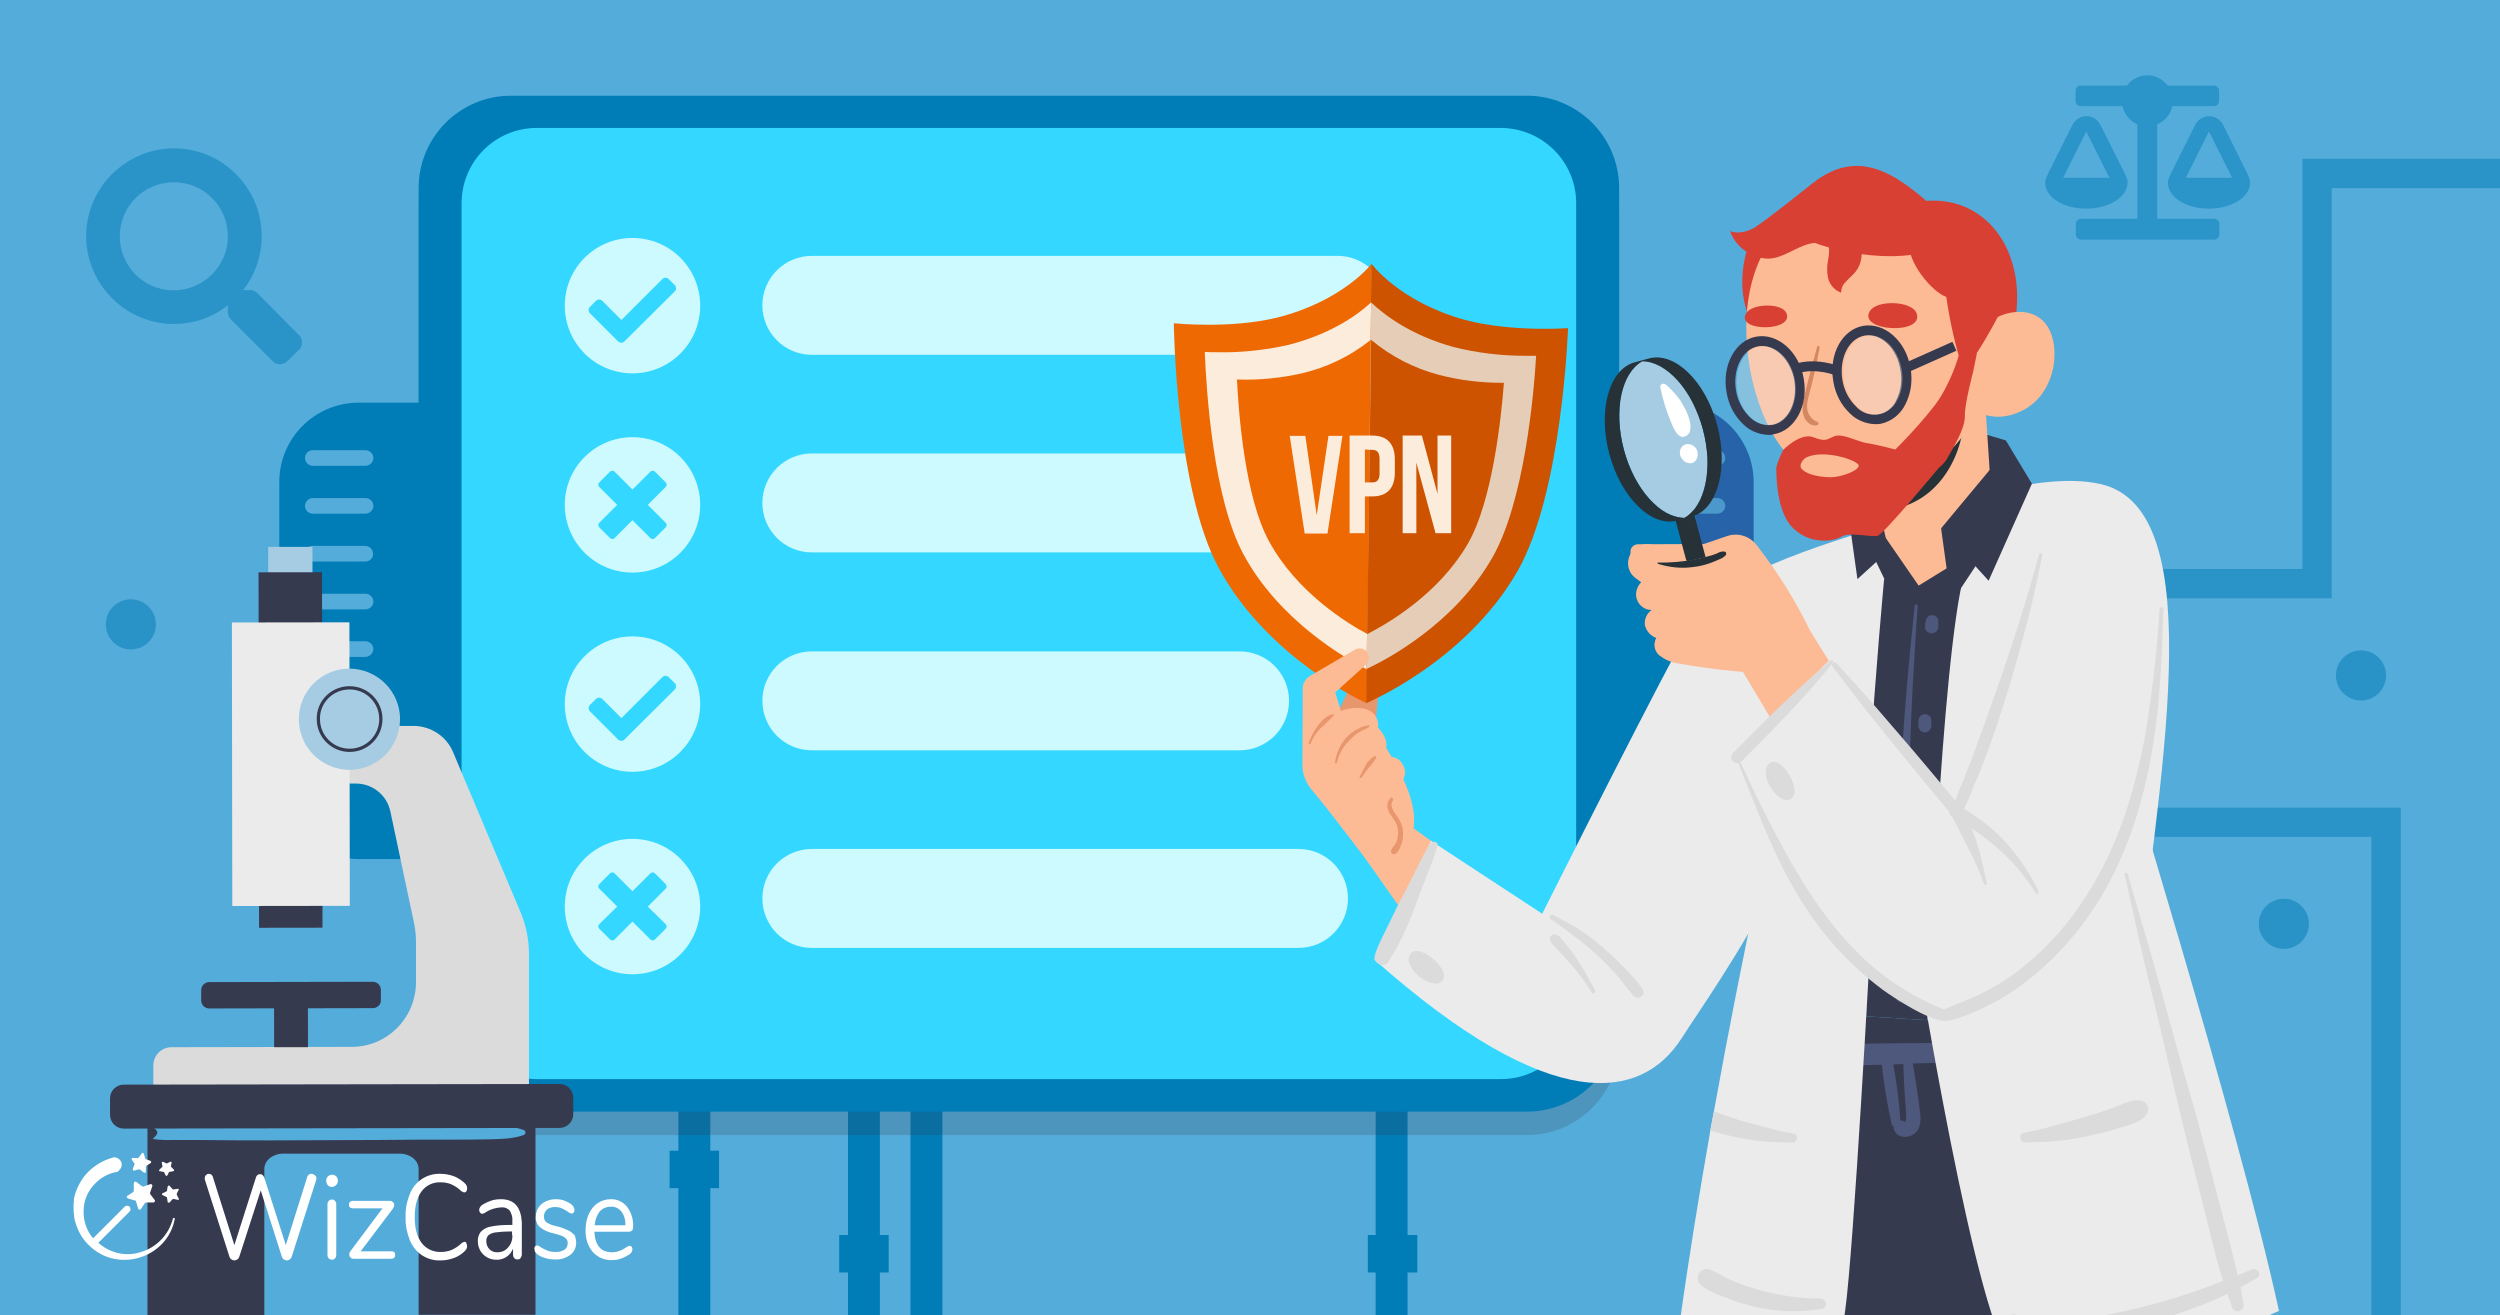 <?xml version="1.0" encoding="utf-8"?>
<!-- Generator: Adobe Illustrator 26.2.1, SVG Export Plug-In . SVG Version: 6.00 Build 0)  -->
<svg version="1.1" id="Capa_1" xmlns="http://www.w3.org/2000/svg" xmlns:xlink="http://www.w3.org/1999/xlink" x="0px" y="0px"
	 viewBox="0 0 768 404" style="enable-background:new 0 0 768 404;" xml:space="preserve">
<style type="text/css">
	.st0{fill:#54ACDA;}
	.st1{opacity:0.5;fill:none;stroke:#007CB7;stroke-width:9;stroke-miterlimit:10;enable-background:new    ;}
	.st2{fill:#007CB7;}
	.st3{opacity:0.2;fill:#323B4B;enable-background:new    ;}
	.st4{fill:#33D7FF;}
	.st5{fill:#3CD3F4;}
	.st6{fill:#D5EEFB;}
	.st7{opacity:0.4;fill:#624092;enable-background:new    ;}
	.st8{fill:#CCFAFF;}
	.st9{clip-path:url(#SVGID_00000107571378163336313870000014247284917617769647_);}
	.st10{fill:#EBEBEB;}
	.st11{fill:#FDBB95;}
	.st12{fill:#E8966D;}
	.st13{fill:#EF6902;}
	.st14{fill:#CE5300;}
	.st15{fill:#FCECDB;}
	.st16{fill:#E5CDB7;}
	.st17{fill:#DBDBDB;}
	.st18{fill:#363A4F;}
	.st19{fill:#38474F;}
	.st20{fill:#4E577C;}
	.st21{fill:#D84033;}
	.st22{fill:#263238;}
	.st23{fill:#D38862;}
	.st24{fill:#A6CCE4;}
	.st25{fill:#FFFFFF;}
	.st26{opacity:0.33;fill:#EBEBEB;enable-background:new    ;}
	.st27{fill:none;stroke:#363A4F;stroke-miterlimit:10;}
	.st28{opacity:0.5;}
	.st29{opacity:0.49;}
	.st30{opacity:0.51;fill:#007CB7;enable-background:new    ;}
</style>
<g>
	<g id="Capa_3">
		<rect class="st0" width="768" height="404"/>
		<polyline class="st1" points="634.4,252.6 733,252.6 733,404 		"/>
		<polyline class="st1" points="642.7,179.3 711.8,179.3 711.8,53.3 768,53.3 		"/>
		<rect x="208.4" y="330.4" class="st2" width="9.8" height="74.2"/>
		<rect x="422.6" y="330.4" class="st2" width="9.8" height="74.2"/>
		<rect x="260.5" y="330.4" class="st2" width="9.8" height="74.2"/>
		<rect x="279.7" y="330.4" class="st2" width="9.8" height="74.2"/>
		<rect x="257.8" y="379.4" class="st2" width="15.2" height="11.5"/>
		<rect x="420.2" y="379.4" class="st2" width="15.2" height="11.5"/>
		<rect x="205.7" y="353.5" class="st2" width="15.2" height="11.5"/>
		<path class="st3" d="M157,36.6h312c15.7,0,28.4,12.7,28.4,28.4v255.3c0,15.7-12.7,28.4-28.4,28.4H157c-15.7,0-28.4-12.7-28.4-28.4
			V65C128.6,49.3,141.3,36.6,157,36.6z"/>
		<path class="st2" d="M157,29.4h312c15.7,0,28.4,12.7,28.4,28.4v255.3c0,15.7-12.7,28.4-28.4,28.4H157c-15.7,0-28.4-12.7-28.4-28.4
			V57.8C128.6,42.1,141.3,29.4,157,29.4z"/>
		<path class="st2" d="M168.1,148.1v91.4c0,13.5-10.9,24.4-24.4,24.4h0h-33.5c-13.5,0-24.4-10.9-24.4-24.3c0,0,0,0,0-0.1v-91.4
			c0-13.5,10.9-24.4,24.4-24.4h33.5C157.2,123.7,168.1,134.6,168.1,148.1z"/>
		<path class="st2" d="M538.7,148.1v91.4c0,10.9-7.2,20.5-17.7,23.5c-2.2,0.6-4.4,0.9-6.7,0.9h-33.5c-13.5,0-24.4-10.9-24.4-24.4
			c0,0,0,0,0,0v-91.3c0-13.5,10.9-24.4,24.4-24.4h33.5C527.7,123.7,538.7,134.6,538.7,148.1L538.7,148.1z"/>
		<path class="st4" d="M484.2,62.4v246c0,12.7-10.3,23.1-23.1,23.1H164.9c-12.7,0-23.1-10.3-23.1-23.1v-246
			c0-12.7,10.3-23.1,23.1-23.1h296.2C473.9,39.4,484.2,49.7,484.2,62.4z"/>
		<path class="st0" d="M112.2,143.1H96.1c-1.3,0-2.4-1.1-2.4-2.4l0,0c0-1.4,1.1-2.4,2.4-2.4h16.2c1.3,0,2.4,1.1,2.4,2.4l0,0
			C114.7,142,113.6,143.1,112.2,143.1C112.2,143.1,112.2,143.1,112.2,143.1z"/>
		<path class="st0" d="M112.2,157.8H96.1c-1.4,0-2.4-1.1-2.4-2.4l0,0c0-1.3,1.1-2.4,2.4-2.4h16.2c1.3,0,2.4,1.1,2.4,2.4l0,0l0,0
			C114.7,156.7,113.6,157.8,112.2,157.8z"/>
		<path class="st0" d="M112.2,172.5H96.1c-1.4,0-2.5-1.1-2.5-2.4c0,0,0,0,0,0l0,0c0-1.4,1.1-2.4,2.4-2.4h16.2c1.3,0,2.4,1.1,2.4,2.4
			l0,0C114.7,171.4,113.6,172.5,112.2,172.5C112.2,172.5,112.2,172.5,112.2,172.5z"/>
		<path class="st0" d="M112.2,187.2H96.1c-1.3,0-2.4-1.1-2.4-2.4l0,0c0-1.4,1.1-2.4,2.4-2.4h16.2c1.3,0,2.4,1.1,2.4,2.4l0,0
			C114.7,186.1,113.6,187.2,112.2,187.2C112.2,187.2,112.2,187.2,112.2,187.2z"/>
		<path class="st0" d="M112.2,201.8H96.1c-1.3,0-2.4-1.1-2.4-2.4l0,0c0-1.3,1.1-2.4,2.4-2.4h16.2c1.3,0,2.4,1.1,2.4,2.4c0,0,0,0,0,0
			l0,0C114.6,200.8,113.5,201.8,112.2,201.8z"/>
		<path class="st5" d="M527.6,143.1h-16.2c-1.3,0-2.4-1.1-2.4-2.4l0,0l0,0c0-1.3,1.1-2.4,2.4-2.4h16.2c1.3,0,2.4,1.1,2.4,2.4l0,0
			C530,142,528.9,143.1,527.6,143.1L527.6,143.1z"/>
		<path class="st5" d="M527.6,157.8h-16.2c-1.3,0-2.4-1.1-2.4-2.4l0,0c0-1.3,1.1-2.4,2.4-2.4l0,0h16.2c1.3,0,2.4,1.1,2.4,2.4l0,0
			l0,0C530,156.7,528.9,157.8,527.6,157.8z"/>
		<path class="st5" d="M527.6,172.5h-16.2c-1.4,0-2.4-1.1-2.4-2.5c0,0,0,0,0,0l0,0c0-1.3,1.1-2.4,2.4-2.4h16.2
			c1.3,0,2.4,1.1,2.4,2.4l0,0C530,171.4,528.9,172.5,527.6,172.5C527.6,172.5,527.6,172.5,527.6,172.5z"/>
		<path class="st5" d="M527.6,187.2h-16.2c-1.3,0-2.4-1.1-2.4-2.4l0,0l0,0c0-1.3,1.1-2.4,2.4-2.4h16.2c1.3,0,2.4,1.1,2.4,2.4l0,0
			C530,186.1,528.9,187.2,527.6,187.2L527.6,187.2z"/>
		<path class="st5" d="M527.6,201.8h-16.2c-1.3,0-2.4-1.1-2.4-2.4l0,0c0-1.3,1.1-2.4,2.4-2.4c0,0,0,0,0,0h16.2
			c1.3,0,2.4,1.1,2.4,2.4l0,0C530,200.7,528.9,201.8,527.6,201.8z"/>
		<path class="st6" d="M516.8,215.9c0,2.2-1.8,3.9-3.9,3.9s-3.9-1.8-3.9-3.9c0-2.2,1.8-3.9,3.9-3.9
			C515.1,212,516.8,213.8,516.8,215.9C516.8,215.9,516.8,215.9,516.8,215.9z"/>
		<path class="st6" d="M516.8,230.7c0,2.2-1.8,3.9-3.9,3.9s-3.9-1.8-3.9-3.9c0-2.2,1.8-3.9,3.9-3.9
			C515.1,226.8,516.8,228.5,516.8,230.7C516.8,230.7,516.8,230.7,516.8,230.7z"/>
		<path class="st6" d="M516.8,245.5c0,2.2-1.8,3.9-3.9,3.9c-2.2,0-3.9-1.8-3.9-3.9c0-2.2,1.8-3.9,3.9-3.9l0,0
			C515.1,241.6,516.8,243.3,516.8,245.5z"/>
		<path class="st7" d="M538.7,148.1v91.4c0,10.9-7.2,20.5-17.7,23.5V124.6C531.4,127.6,538.6,137.2,538.7,148.1z"/>
		<path class="st8" d="M249.4,78.6h161.5c8.4,0,15.2,6.8,15.2,15.2v0c0,8.4-6.8,15.2-15.2,15.2H249.4c-8.4,0-15.2-6.8-15.2-15.2v0
			C234.2,85.4,241,78.6,249.4,78.6z"/>
		<path class="st8" d="M249.4,139.3h185.8c8.4,0,15.2,6.8,15.2,15.2l0,0c0,8.4-6.8,15.2-15.2,15.2H249.4c-8.4,0-15.2-6.8-15.2-15.2
			l0,0C234.2,146.1,241,139.3,249.4,139.3z"/>
		<path class="st8" d="M249.4,200.1h131.4c8.4,0,15.2,6.8,15.2,15.2l0,0c0,8.4-6.8,15.2-15.2,15.2H249.4c-8.4,0-15.2-6.8-15.2-15.2
			l0,0C234.2,206.9,241,200.1,249.4,200.1z"/>
		<path class="st8" d="M249.4,260.8h149.5c8.4,0,15.2,6.8,15.2,15.2l0,0c0,8.4-6.8,15.2-15.2,15.2H249.4c-8.4,0-15.2-6.8-15.2-15.2
			l0,0C234.2,267.6,241,260.8,249.4,260.8z"/>
		<g>
			<defs>
				<rect id="SVGID_1_" x="317.1" width="404" height="404"/>
			</defs>
			<clipPath id="SVGID_00000146490012840861252670000004927111215264259241_">
				<use xlink:href="#SVGID_1_"  style="overflow:visible;"/>
			</clipPath>
			<g style="clip-path:url(#SVGID_00000146490012840861252670000004927111215264259241_);">
				<path class="st10" d="M516.5,319.1c9.8-15.5,52.2-72.9,45-114.5c-5.3-30.7-30.7-33.8-45.3-6.7s-47.9,93.7-47.9,93.7L516.5,319.1
					z"/>
				<path class="st11" d="M412.6,254l35.4,50.4c11.2,15.9,33.1,19.7,49,8.5c1.8-1.3,3.5-2.7,5.1-4.3l3.1-3.2l-78.7-56.5L412.6,254z"
					/>
				<path class="st12" d="M422.1,226.4l2-19.5c0.2-1.9-1.1-3.6-3-3.8l0,0c-1.5-0.2-3,0.6-3.7,2l-7.6,16.5L422.1,226.4z"/>
				<path class="st13" d="M360.6,99.3c0,0,0.5,50.7,13.8,75.2c15.3,28.2,45.4,41.5,45.4,41.5l1.6-135c0,0-8.8,11.5-29.2,16.6
					C377.7,101.1,360.6,99.3,360.6,99.3z"/>
				<path class="st14" d="M481.7,100.8c0,0-1.7,50.6-15.6,74.8c-16,27.8-46.4,40.4-46.4,40.4l1.6-135c0,0,8.5,11.7,28.8,17.3
					C464.6,102.1,481.7,100.8,481.7,100.8z"/>
				<path class="st15" d="M421.2,92.9c-4.2,3.9-12.5,9.8-25.6,13.1c-7.2,1.6-14.7,2.4-22.1,2.2c-1.3,0-2.4,0-3.4-0.1
					c0.5,12.1,2.6,45,11.9,62.2c11.1,20.6,31.8,32.2,37.8,35.3C419.9,205.5,421.2,92.9,421.2,92.9z"/>
				<path class="st16" d="M458.5,171.2c9.7-17,12.7-49.8,13.4-61.9c-1,0-2.2,0-3.4,0c-7.4,0-14.8-0.9-22-2.7
					c-13-3.6-21.1-9.7-25.3-13.7l-1.4,112.6l0,0C425.9,202.7,446.9,191.6,458.5,171.2z"/>
				<path class="st13" d="M421.1,104.4c-6.2,5-13.5,8.5-21.2,10.3c-6.3,1.4-12.8,2.1-19.3,1.9H380c0.5,10.6,2.5,36.2,9.8,49.6
					c8.6,15.9,24.3,25.4,30.3,28.6L421.1,104.4L421.1,104.4z"/>
				<path class="st14" d="M451,166.9c7.5-13.1,10.2-38.7,11-49.3h-0.6c-6.5,0-13-0.8-19.2-2.4c-7.7-2-14.9-5.7-21-10.8l-1.2,90.4
					l0,0C426,191.7,441.9,182.7,451,166.9z"/>
				<path class="st11" d="M423.4,226c13.2,19.6,16.5,34-1,41.5l-18.2-23.6L423.4,226z"/>
				<path class="st11" d="M416.2,199.6l-13.7,8c-1.2,0.7-2.1,2-2.3,3.4l-0.1,23.9c0,2.7,0.9,5.3,2.6,7.4l20.4,24.7
					c-0.6-4,7.4-8.2,6.2-18.7c-0.3-11.3-16.6-27.2-16.6-27.2l-2.5-8.4l9.4-8.5c1.1-1,1.2-2.5,0.5-3.7
					C419.3,199.2,417.6,198.8,416.2,199.6z"/>
				<path class="st11" d="M411.3,218.6c7.7-2.9,12.6,0.1,12,4.9c3.3,3.5,3.3,6.5,1,9.9c4.9-2.8,7.7,1.8,7.3,4.5s-7.1,10.6-7.1,10.6
					l-19.6-16.2L411.3,218.6z"/>
				<path class="st12" d="M409.5,219.4c-1,0.2-1.9,0.7-2.6,1.3c-0.8,0.7-1.5,1.4-2.1,2.3c-1.2,1.6-2.1,3.4-2.8,5.3
					c-0.1,0.3,0.5,0.5,0.6,0.2c0.7-1.8,1.7-3.4,3.1-4.8c0.7-0.6,1.4-1.2,2-1.9c0.7-0.6,1.4-1.3,2-2c0.1-0.1,0.1-0.2,0-0.3
					C409.6,219.4,409.6,219.4,409.5,219.4z"/>
				<path class="st12" d="M420.4,222.8c-0.4,0.1-0.7,0.1-1.1,0.2c-0.3,0.1-0.6,0.2-0.9,0.3c-0.6,0.3-1.2,0.6-1.8,0.9
					c-1.2,0.7-2.3,1.6-3.2,2.6c-1.8,2.1-2.9,4.7-3.3,7.4c0,0.2,0.1,0.3,0.3,0.3c0.1,0,0.3-0.1,0.3-0.2c0.6-2.5,1.8-4.8,3.6-6.6
					c0.8-0.9,1.8-1.8,2.8-2.5c0.5-0.3,1-0.6,1.6-0.9l0.9-0.4c0.3-0.2,0.6-0.3,0.9-0.5C420.9,223.2,420.7,222.6,420.4,222.8z"/>
				<path class="st12" d="M422.5,232.2c-0.3,0.1-0.6,0.3-0.9,0.5c-0.3,0.2-0.6,0.4-0.8,0.7c-0.5,0.5-0.9,1-1.2,1.6
					c-0.7,1.2-1.3,2.4-1.9,3.6c-0.1,0.2,0,0.4,0.2,0.4c0.2,0.1,0.3,0,0.4-0.1c0.7-1.1,1.5-2.2,2.3-3.2c0.5-0.5,0.9-1,1.3-1.6
					c0.4-0.5,0.7-1,0.9-1.6c0-0.1-0.1-0.3-0.2-0.3C422.6,232.2,422.5,232.2,422.5,232.2z"/>
				<path class="st12" d="M427.2,245.1c-1,1-1.3,2.5-0.7,3.9c0.6,1.6,2,2.8,2.6,4.4c0.5,1.3,0.5,2.8,0.2,4.2
					c-0.2,0.7-0.4,1.3-0.8,1.9c-0.4,0.6-1.1,1.2-1.2,2c0,0.5,0.3,0.8,0.8,0.9c0.1,0,0.1,0,0.2,0c0.8-0.1,1.2-1,1.6-1.6
					c0.3-0.6,0.6-1.3,0.8-2c0.4-1.4,0.4-2.9,0.2-4.3c-0.3-1.5-1-2.8-1.9-4c-0.8-1.1-2.3-3.1-1.1-4.5
					C428.1,245.3,427.6,244.7,427.2,245.1z"/>
				<path class="st10" d="M516.5,319.1c-12.1,18.7-39.4,24.4-94.3-24.3l17.4-36.5l70,45.9L516.5,319.1z"/>
				<path class="st17" d="M504.6,303.8c-1.8-2.4-3.7-4.7-5.9-6.8c-2.1-2.2-4.3-4.2-6.6-6.2c-2.2-1.9-4.6-3.7-7-5.3
					c-2.6-1.7-5.3-3-8-4.4c-0.9-0.5-1.5,0.9-0.6,1.4c2.5,1.6,4.8,3.3,7.1,5.1c2.3,1.7,4.5,3.5,6.6,5.4c2.1,1.9,4,3.9,5.9,5.9
					c2,2.2,3.6,4.6,5.5,6.8C503.1,307.6,505.9,305.7,504.6,303.8z"/>
				<path class="st17" d="M484.7,295c-1-1.4-2-2.9-3.1-4.2c-0.5-0.7-1-1.3-1.6-2c-0.5-0.9-1.3-1.5-2.3-1.8c-0.7-0.1-1.4,0.4-1.6,1.1
					c0,0.1,0,0.2,0,0.3c0.2,0.9,0.7,1.7,1.4,2.3c0.6,0.6,1.2,1.3,1.9,2c1.1,1.2,2.3,2.5,3.4,3.8c2.3,2.7,4.4,5.5,6.2,8.4
					c0.4,0.7,1.4,0,1-0.7C488.4,301.1,486.6,298,484.7,295z"/>
				<path class="st17" d="M439.3,259.2c-3.1,5.1-5.4,10.5-8.2,15.7c-1.4,2.6-2.7,5.2-3.9,7.8s-4.2,8-4.9,11
					c-0.5,2.2,2.8,3.8,4.1,1.9c2.2-3.4,4.1-6.9,5.7-10.6c1.2-2.8,2.3-5.6,3.3-8.4c2-5.6,4.5-11,6.2-16.8
					C442,258.5,439.9,258.2,439.3,259.2z"/>
				<path class="st17" d="M432.8,294.2c-0.8,4,7,9.6,9.8,7.5C447.2,298.3,434,287.7,432.8,294.2z"/>
				<path class="st18" d="M549.1,310.7c-4.9,22.6-8.8,34.6-14.7,74.8l123.6-0.2c-0.3-41.8-6-68.1-6-68.1L549.1,310.7z"/>
				<path class="st18" d="M584.8,359c4.4,37.4,78.8,234.4,99.1,307c21.7,4.3,58.2-8.1,58.2-8.1c-9.2-129.6-39.5-151.9-42.2-166.4
					s-23.5-121.3-47.7-176.1L584.8,359z"/>
				<path class="st18" d="M549.1,310.7c-22.9,43.9-19.1,159.2-17.2,217.9s10.3,138.8,10.3,138.8s27.8,9.9,52.6,1.8
					c3-129.2,7.7-291.6,7.7-291.6L549.1,310.7z"/>
				<path class="st19" d="M590.1,354.3L590.1,354.3z"/>
				<path class="st20" d="M537.5,351.4c4.8-3,8.8-7,11.7-11.8c2.3-3.6,3.8-7.6,4.7-11.8c2.3-0.1,4.5-0.2,6.7-0.3
					c4.2-0.1,8.4-0.2,12.5-0.3l5-0.1c0.6,6.1,1.7,12.2,3,18.2c0.1,0.3,0.3,0.6,0.6,0.8c0,1.2,0.7,2.3,1.8,2.8
					c1.2,0.5,2.7,0.5,3.9-0.2c2.4-1.2,2.8-4,2.5-6.4c-0.6-5.2-1.4-10.4-2.3-15.6c3.6-0.1,7.2-0.2,10.7-0.3l7.8-0.2
					c-0.3,0.4-0.4,0.9-0.4,1.5c0.3,4,1.9,8.2,2.9,12.1s2,7.6,3,11.3c2.1,7.7,4.3,15.3,6.8,22.9c4.9,15.3,9.1,30.8,13.5,46.2
					c0.2,0.4,0.6,0.7,1.1,0.5c0.4-0.1,0.6-0.5,0.5-0.9c-3.8-15.6-7.8-31.2-11-46.9c-1.6-7.8-3.4-15.6-5.4-23.3c-1-3.8-2-7.6-3-11.4
					c-1-3.9-1.6-8.3-3.4-12c0-0.1-0.1-0.2-0.2-0.2c7-0.2,13.9-0.5,20.9-0.7c-0.1,0.8,0,1.5,0.3,2.2c5.1,11.1,14.8,19.4,26.4,23
					c1.1,0.3,2.3-0.4,2.6-1.5c0.3-1.1-0.4-2.2-1.5-2.6c-9.8-3.7-17.8-12-22.1-21.4c3.9-0.2,7.8-0.3,11.8-0.5c2.6-0.1,2.6-4,0-4
					c-17-0.3-34-0.2-51-0.1c-8.4,0-16.7,0.1-25.1,0.2l-12.5,0.2c-4.4,0.1-9-0.2-13.3,0.4c-1.6,0.4-2.6,1.9-2.3,3.5
					c0.2,1.6,1.6,2.7,3.1,2.8c0.7,0.1,1.4,0.1,2.1,0.1c-1.1,3.3-2.7,6.4-4.7,9.2c-2.8,3.7-6.4,6.8-10.5,9.1
					C531.1,348.1,534.1,353.4,537.5,351.4z M581.6,327l3.1-0.1c0.1,3.9,0.3,7.7,0.6,11.6c0.1,1.1,0.2,2.1,0.2,3.2
					c0.1,0.8,0.1,1.6,0,2.4c0,0-0.1,0.4-0.2,0.5h-0.1l-0.5-0.2c-0.3-0.1-0.6-0.2-0.9-0.2C583.4,338.4,582.7,332.7,581.6,327z"/>
				<path class="st19" d="M561.3,373.8c0.2-6.6,0.6-13.2,1-19.8l0.7-10c0.2-3.3,0.2-7,1.6-10c0.6-1.1,1.9-1.5,3-1
					c0.5,0.3,0.9,0.7,1.1,1.2c0.9,3.2,0.4,6.7,0.1,10s-0.6,6.6-0.9,10c-0.6,6.7-1.1,13.6-2,20.3s-1.9,13.1-2.7,19.7
					c-0.8,6.9-1.9,13.7-2.5,20.6c0,0.3-0.5,0.2-0.4-0.1C561.2,401.1,561,387.4,561.3,373.8z"/>
				<path class="st10" d="M645.3,148.7c-20.5-4.7-54.7,9.4-54.7,9.4s-42.2,11.2-56.1,20.4s5.6,97.3,5.7,128.7l114.9,3.4
					C663.2,240,680,156.6,645.3,148.7z"/>
				<path class="st18" d="M573.3,312.2c0,0-0.1-58.5,1.2-78.9c1.6-26.4,4.3-55.4,4.3-55.4l24.7-1.9c-7.1,25.2-11.4,137.4-11.4,137.4
					L573.3,312.2z"/>
				<path class="st10" d="M574.6,289.3c0,0-5.1,94.5-7.8,113.6s-11.2,21.7-50.7,2.9c2.7-19.5,6-39.5,9.3-58.4c0.4-2,0.7-3.9,1.1-5.9
					c9.2-51.1,18.7-92.8,18.7-92.8L574.6,289.3z"/>
				<path class="st10" d="M586.2,277.1c0,0,18.2,117.1,30.2,137.9s83.7-12.3,83.7-12.3c-12.5-57.5-51.5-183.3-51.5-183.3
					L586.2,277.1z"/>
				<path class="st17" d="M691.7,390c-1.4,0.6-2.9,1.2-4.3,1.8c-1.8-8.2-4.1-16.3-6.2-24.4c-2.8-11-5.7-22.1-8.9-33.1
					s-6.2-22-9.2-33s-6.4-21.9-9.5-32.9c-0.1-0.2-0.3-0.4-0.6-0.3c-0.2,0.1-0.4,0.3-0.3,0.6l0,0c2.6,11.1,4.8,22.3,7.6,33.4
					s5.3,22.2,7.9,33.3s5.3,22.2,8.2,33.2c2.1,8.3,4,16.7,6.5,24.9c-9.3,3.7-18.8,6.7-28.5,8.9c-11.5,2.5-24,5.4-35.4,1.4
					c-0.8-0.2-1.6,0.3-1.8,1c-0.1,0.4,0,0.8,0.2,1.1c3.3,5.2,9.7,5.7,15.4,5.4c6.9-0.5,13.8-1.7,20.6-3.3c10.6-2.4,21-5.9,30.9-10.5
					c0.5,1.4,0.9,2.8,1.4,4.1c0.3,1,1.4,1.5,2.3,1.1c0.9-0.3,1.4-1.2,1.2-2.1c-0.3-1.7-0.6-3.5-0.9-5.2c1.7-0.9,3.4-1.8,5.1-2.8
					C695,391.6,693.5,389.3,691.7,390z"/>
				<path class="st17" d="M559.3,398.9c-8.9,0-17.7-1.7-26-5c-1.3-0.5-2.6-1.1-3.9-1.8c-1.4-0.9-2.9-1.6-4.5-2.2
					c-1.5-0.3-3,0.6-3.3,2.1c-0.2,0.9,0.1,1.8,0.7,2.5c2.2,2.2,6,3.4,8.9,4.5c3,1.2,6.1,2.1,9.3,2.8c6.3,1.2,12.9,1.3,19.2,0.3
					C561.6,401.8,561.1,398.9,559.3,398.9z"/>
				<path class="st17" d="M658.7,338.5c-2.9-1.5-6.7,0.8-9.5,1.8s-5.9,2-8.9,2.9s-6,1.7-9,2.5c-3.2,1-6.4,1.7-9.6,2.3
					c-1.7,0.2-1.3,3.1,0.4,3c3.3-0.2,6.6-0.2,9.9-0.5s6.6-0.9,9.8-1.6c3.3-0.7,6.5-1.5,9.6-2.5c3-1,7.2-1.8,8.5-5
					C660.1,340.3,659.6,339.1,658.7,338.5z"/>
				<polygon class="st18" points="592,128.1 616.2,135.3 624.2,148.6 576,162.3 570.8,146.4 				"/>
				<polygon class="st18" points="570.6,146.4 567.2,153.6 570.6,177.9 589.3,160.9 				"/>
				<path class="st21" d="M595,64.6c-12.3-11.2-24-19.6-38.3-8.2s-17.2,13.2-17.2,13.2s-10.6,18.5,1.6,34.5L595,64.6z"/>
				<path class="st21" d="M580.1,64.8c32-14.2,52.9,22,29.7,55.6L580.1,64.8z"/>
				<path class="st11" d="M612.2,160.5c0,8.4-22.8,23.1-22.8,23.1s-8.9-11.4-10.5-20.1l-7.1-36l37.3-15.4l3.1,47.4
					C612.2,159.7,612.2,160.1,612.2,160.5z"/>
				<path class="st22" d="M603.5,126c0,15.7-9.9,30.6-26,30.7l-4.8-23.4l-0.3-2.9L603.5,126z"/>
				<path class="st11" d="M544,132.3c4.7,8.8,12.8,16.1,22.6,18.1c13.5,2.8,27.3-5,35.9-15.8c4.9-6.2,8.3-13.5,9.9-21.2
					c3.6-16.7-1-34.7-16.7-44.3c-10.8-6.6-29.7-7.7-42.7-1.4c-5.1,2.5-9.3,6.1-11.8,10.9C533.3,94.1,536,117.5,544,132.3z"/>
				<path class="st11" d="M613.3,97.6c4.1-2.2,9.6-2.6,13.3,0.1c3.1,2.3,4.3,6.2,4.5,9.8c0.3,4.8-1,9.6-3.8,13.5
					c-3,4.1-7.6,6.6-12.6,7c-5.1,0.3-10.3-2.2-12.7-6.4C597.4,113.7,606,101.7,613.3,97.6z"/>
				<path class="st21" d="M548.2,69.5c8.4,7.2,27.8,10.4,38.8,8.8c1.7,5.5,7.5,11.8,10.9,12.9c1.1,7.7,2.8,15.2,5.2,22.6
					c4.1-3.8,10.7-16.6,10.7-16.6C611.2,66.7,571.6,51.6,548.2,69.5z"/>
				<path class="st23" d="M554.2,122.1c1.2-5.2,2.6-10.3,4-15.5c0.1-0.5,0.9-0.4,0.8,0.2c-0.8,4.3-1.7,8.5-2.8,12.7
					c-0.5,2-1.3,4.3-1,6.4c0.4,1.7,1.5,3.1,3.1,3.7c0.3,0.1,0.4,0.4,0.3,0.7c-0.1,0.2-0.2,0.3-0.3,0.3c-1.6,0.5-3.2-0.7-3.9-2.1
					C553.4,126.5,553.7,124.1,554.2,122.1z"/>
				<path class="st21" d="M588.8,96.3c-1.3-3.9-12.3-4.3-14.4-0.7C570.7,101.8,591.1,103,588.8,96.3z"/>
				<path class="st21" d="M548.8,96.2c-1.4-3.3-10.9-3-12.5,0.2C533.5,102,551.2,101.9,548.8,96.2z"/>
				<path class="st21" d="M561.6,74.1c0.4,1.9,0.4,3.8,0,5.7c-0.4,1.9-0.4,3.8,0,5.7c0.5,2,2,3.7,4,4.4c0-1.2,0.4-2.3,1.2-3.1
					c0.7-0.8,1.6-1.6,2.4-2.4c2.4-2.3,3.3-5.8,2.3-9L561.6,74.1z"/>
				<path class="st21" d="M554.1,67.4c-1.5-2.3-4.8-2.7-7.5-1.8s-4.8,2.7-7.2,4.1s-5.3,2.3-7.9,1.3c1.6,5.2,7.9,9.3,13.3,8.3
					c4.7-0.9,8.5-4.6,13.3-4.7L554.1,67.4z"/>
				<polygon class="st18" points="612.2,143.2 596.3,162.3 610.9,178.4 624.2,148.6 				"/>
				<polygon class="st18" points="567.2,153.6 581.4,183.1 588.8,201.2 608.3,171.8 596.3,162.3 598,174.6 589.4,179.9 579.4,165.4 
									"/>
				<path class="st20" d="M595.4,190.8c0-0.2,0-0.5-0.1-0.7c-0.1-0.2-0.2-0.5-0.4-0.6l-0.4-0.3c-0.2-0.1-0.4-0.2-0.7-0.2
					c-0.2,0-0.3,0-0.5,0c-0.2,0-0.5,0.1-0.7,0.2l-0.4,0.3c-0.2,0.2-0.4,0.5-0.5,0.9c-0.1,0.2-0.2,0.5-0.2,0.8s-0.1,0.2-0.1,0.4
					s0,0.1,0,0.2c-0.1,0.4-0.1,0.7,0,1.1v0.1c0.1,0.2,0.1,0.3,0.2,0.5c0.1,0.3,0.3,0.5,0.5,0.6c0.1,0.1,0.3,0.2,0.5,0.3
					c0.2,0.1,0.5,0.2,0.8,0.2l0.5-0.1l0.5-0.2c0.3-0.1,0.5-0.3,0.6-0.6c0.2-0.2,0.3-0.4,0.4-0.7
					C595.5,192.2,595.5,191.4,595.4,190.8z"/>
				<path class="st20" d="M593.3,221.4c0-0.3,0-0.5-0.1-0.7c-0.1-0.3-0.2-0.5-0.4-0.7c-0.4-0.4-0.9-0.6-1.4-0.6h-0.5
					c-0.3,0.1-0.6,0.3-0.9,0.5l-0.3,0.4c-0.2,0.3-0.3,0.6-0.3,1l-0.1,1.6c0,0.3,0,0.5,0.2,0.8c0.1,0.3,0.2,0.5,0.4,0.7
					c0.4,0.4,0.9,0.6,1.4,0.6l0.5-0.1c0.4-0.1,0.7-0.3,0.9-0.5l0.3-0.4c0.2-0.3,0.3-0.6,0.3-1C593.3,222.4,593.3,221.9,593.3,221.4z
					"/>
				<path class="st20" d="M588.2,186.1c-3.4,31.1-5.4,62.4-5.9,93.7c-0.2,8.8-0.2,17.6,0.1,26.5c0.1,1,0.9,1.7,1.9,1.6
					c0.9-0.1,1.6-0.8,1.6-1.6c0.2-31.3,0-62.5,1.6-93.8c0.5-8.8,1-17.6,1.6-26.4C589.1,185.5,588.2,185.6,588.2,186.1z"/>
				<path class="st11" d="M556,193.6c20.2,33.9,71.5,101.8,71.5,101.8l-0.9,0.1c-32.3,5.5-55.8-15.1-65.7-46.4L532.8,202L556,193.6z
					"/>
				<path class="st11" d="M546,176.7l-6.2-9c-2.1-3-5.9-4.2-9.3-3l-12.9,4.4l5.2,9.4l8.9-1.5L546,176.7z"/>
				<path class="st11" d="M503.2,167.2l24.9-0.1c1.3,0,2.3,1,2.3,2.3l0,5.4c0,1.3-1,2.3-2.3,2.3l-24.9,0.1c-1.3,0-2.3-1-2.3-2.3
					l0-5.4C500.8,168.3,501.9,167.2,503.2,167.2z"/>
				
					<rect x="519.6" y="155.7" transform="matrix(0.966 -0.258 0.258 0.966 -28.114 140.728)" class="st22" width="6" height="43.7"/>
				<path class="st11" d="M539.8,167.7c6.3,8,11.7,16.7,16.2,25.9l-5.7,13.4l-32.5-18l-15.2-11.3c-2.5-1.7-3.2-5.1-1.6-7.7l0,0
					c1.5-2.6,4.8-3.6,7.5-2.2l10,4.6L539.8,167.7z"/>
				<path class="st11" d="M505.4,178c-1.8,0.9-2.9,2.9-2.8,4.9c0.2,2.6,2.3,4.5,4.8,4.5c-1.5,1-2.3,2.8-2.1,4.6
					c0.4,1.8,1.7,3.3,3.5,4c-1,1.8-0.6,4,0.9,5.3c1.7,1.3,3.6,2.2,5.8,2.5c11.5,2.1,23.1,3.2,34.8,3.2L505.4,178z"/>
				<path class="st24" d="M523.1,131.8c3.3,12.1,0.8,23.6-5.6,27.3c-7.3,0-15.3-8.6-18.6-20.8s-0.8-23.7,5.6-27.3
					C511.8,111,519.8,119.6,523.1,131.8z"/>
				<path class="st25" d="M512.3,118.6c-0.3-0.3-0.7-0.6-1.1-0.7c-0.4-0.1-0.9,0.1-1.1,0.5c-0.1,0.3-0.1,0.6,0,0.8
					c0.8,4,2.1,7.9,3.7,11.6c0.6,1.2,1.4,3.1,2.9,3.4c1.2,0.1,2.3-0.8,2.5-2c0.7-2.8-1.6-6.9-3-9.2
					C515,121.4,513.7,119.9,512.3,118.6z"/>
				<path class="st25" d="M516.1,138.5c-0.2,1,0.1,1.9,0.8,2.7c0.8,1,2.2,1.4,3.3,0.9c0.5-0.3,0.9-0.7,1.1-1.3
					c0.4-1,0.3-2.2-0.3-3.1C519.6,135.8,516.6,136,516.1,138.5z"/>
				<path class="st22" d="M506.6,110.1l-4.4,1.2c-7.9,2.1-11.4,14.8-7.8,28.2s13,22.6,20.9,20.4l4.4-1.2c7.9-2.1,11.4-14.8,7.8-28.2
					S514.5,108,506.6,110.1z M517.5,159.1c-7.3,0-15.3-8.6-18.6-20.8s-0.8-23.7,5.6-27.3c7.3,0,15.3,8.6,18.6,20.8
					S523.8,155.4,517.5,159.1z"/>
				<path class="st22" d="M529.6,169.4c-0.7,0-1.5,0.2-2.1,0.6c-0.8,0.3-1.6,0.6-2.4,0.8c-1.7,0.5-3.5,0.9-5.2,1.2
					c-3.5,0.6-7,0.9-10.5,0.8c-0.2,0-0.3,0.3-0.1,0.4c3.5,1.1,7.1,1.5,10.8,1c1.8-0.2,3.5-0.6,5.2-1.2c0.9-0.3,1.8-0.7,2.7-1.1
					c0.8-0.3,1.6-0.7,2.2-1.4c0.2-0.3,0.1-0.8-0.2-1C529.8,169.5,529.7,169.5,529.6,169.4z"/>
				<path class="st11" d="M520.2,181.9c-1.1-0.1-2.1-0.2-3.2-0.1c-1.1,0-2.3-0.1-3.4-0.3c-1.1-0.2-2.2-0.4-3.2-0.6
					c-1.1-0.2-2.2-0.5-3.3-0.9c-0.4-0.1-0.6,0.5-0.2,0.6c1,0.5,2.1,1.1,3.1,1.5c1.1,0.5,2.3,0.8,3.5,0.9c1.2,0.2,2.3,0.3,3.5,0.3
					c1.2,0.1,2.3-0.1,3.5-0.5c0.3-0.2,0.4-0.5,0.2-0.8C520.4,182.1,520.3,182,520.2,181.9z"/>
				<path class="st11" d="M515.7,189.1c-0.4-0.2-0.9-0.4-1.3-0.5c-0.4-0.1-0.8-0.1-1.2-0.2c-0.9-0.1-1.8-0.2-2.7-0.4
					c-0.2,0-0.4,0.1-0.4,0.3c0,0.2,0.1,0.3,0.2,0.4c0.9,0.3,1.7,0.6,2.6,0.8c0.4,0.1,0.9,0.2,1.3,0.2c0.5,0,1,0,1.4-0.2
					C515.8,189.6,515.9,189.2,515.7,189.1z"/>
				<path class="st11" d="M513,196.1c-0.2-0.1-0.3-0.2-0.5-0.3c-0.2-0.1-0.5-0.2-0.8-0.2c-0.5-0.1-0.9,0-1.4-0.1
					c-0.3,0-0.5,0.2-0.5,0.5c0,0.2,0.1,0.4,0.3,0.4c0.5,0.1,0.9,0.2,1.4,0.2c0.3,0,0.5,0,0.8,0c0.2-0.1,0.4-0.1,0.6-0.1
					c0.1-0.1,0.2-0.2,0.2-0.4C513.1,196.2,513.1,196.2,513,196.1z"/>
				<path class="st10" d="M627.5,295.4c36.1-33.5,41.9-111.1,33-131.8c-6.5-15.1-22.4-13.7-33.2,14.6s-15.4,48.9-35.8,88.6
					L627.5,295.4z"/>
				<path class="st10" d="M627.5,295.4c-38.2,40.6-68.9-4.8-94.7-63.8l29-28.6l44.1,51.3L627.5,295.4z"/>
				<path class="st17" d="M542.9,235.3c-2.1,3.5,3.2,11.4,6.6,10.4C555,244.2,546.3,229.7,542.9,235.3z"/>
				<path class="st17" d="M663.4,187.2c-0.6,10.8-1.8,21.6-3.4,32.4c-1.5,10.6-4,21.1-7.4,31.2c-5.9,17.1-15.6,33.3-29.6,45
					c-3.7,3.1-7.7,5.9-12,8.2c-2.1,1.1-4.2,2.2-6.5,3.1c-2.3,0.9-7.3,3-7.3,3c-5.4-2.1-10.5-4.9-15.3-8.1c-5.1-3.5-9.8-7.6-14-12.2
					c-9.2-10-16.3-21.9-22.6-33.9c-3.7-7-7.2-14.3-10.5-21.5c0-0.1-0.1-0.1-0.2-0.2c0.1-0.1,0.2-0.1,0.3-0.2
					c9.7-9.8,19.5-19.6,28.2-30.4c0.2-0.2,0.1-0.5-0.1-0.7c-0.2-0.1-0.4-0.1-0.6,0c-10.6,8.9-20.4,18.7-30.1,28.5
					c-0.7,0.8-0.6,1.9,0.2,2.6c0.4,0.4,1,0.5,1.6,0.4c0,0.1,0,0.1,0,0.2c5.4,13.6,10.4,27.3,17.9,39.9c6.7,11.5,15.7,21.6,26.3,29.5
					c3.3,2.4,14.9,10.1,19.7,9.6c3.7-0.4,9.6-3.1,13.3-5c4-2,7.8-4.4,11.3-7.2c7.3-5.6,13.6-12.3,18.9-19.8
					c11.9-16.8,17.8-37.1,20.6-57.3c1.7-12.4,2.1-24.8,2.5-37.2C664.7,186.3,663.4,186.3,663.4,187.2z"/>
				<path class="st17" d="M609.5,233.8c1.9-5,3.7-10.1,5.3-15.2c3.3-10,6.1-20.2,8.7-30.4c1.5-5.9,2.7-11.8,3.9-17.7
					c0-0.3-0.1-0.5-0.4-0.6c-0.3,0-0.5,0.1-0.6,0.4c-5.5,20.5-12.5,40.6-19.8,60.4c-1,2.7-2,5.4-3.1,8.1c-0.9,2.3-2.1,4.7-2.8,7.2
					c-5.8-6.9-11.6-13.9-17.5-20.7c-3.1-3.6-6.2-7.2-9.3-10.8c-3.2-3.7-6.6-7.2-9.8-10.8c-0.6-0.6-1.7,0.3-1.2,1
					c3,3.8,5.7,7.6,8.7,11.4s6,7.5,9,11.2c6,7.4,12.1,14.8,18.2,22.1c0,0.7,0.4,1.3,1,1.6l0,0c1.7,3.3,3.3,6.6,5,9.9
					c1.8,3.4,3.4,7,4.7,10.7c0.2,0.6,1,0.3,0.9-0.3c-1-3.9-1.7-7.9-2.9-11.7c-0.5-1.7-1.2-3.5-1.8-5.1c2.9,1.9,5.7,4.1,8.3,6.4
					c4.4,3.9,8.3,8.4,11.3,13.4c0.4,0.6,1.2,0,0.9-0.6c-2.7-5.5-6.1-10.6-10.2-15.1c-3.7-4-8-7.4-12.7-10.1c1.2-2.3,2.2-4.7,3-7.1
					C607.7,238.7,608.6,236.2,609.5,233.8z"/>
				<path class="st17" d="M550.6,351c-3.1-0.1-6.2-0.1-9.4-0.4s-6-0.9-9-1.5c-2.3-0.5-4.6-1.1-6.8-1.8c0.4-2,0.7-3.9,1.1-5.9
					c2.3,0.9,4.7,1.7,7.1,2.5c2.9,0.9,5.9,1.6,8.8,2.4s5.6,1.5,8.5,1.9C552.7,348.4,552.2,351.1,550.6,351z"/>
				<path class="st18" d="M543.2,133.6c-2.8-0.1-5.6-1.2-7.6-3.2c-2.8-2.6-4.6-6.1-5.2-9.9c-1.5-8.3,2.7-16,9.2-17.1
					s13.1,4.6,14.5,12.9l0,0c1.5,8.3-2.7,16-9.2,17.1C544.4,133.6,543.8,133.6,543.2,133.6z M541.3,106.3c-0.4,0-0.8,0-1.2,0.1
					c-4.9,0.9-7.9,7-6.8,13.6c0.5,3.1,2,6,4.3,8.2c1.8,1.8,4.3,2.6,6.8,2.3c4.9-0.9,7.9-7,6.8-13.7l0,0
					C550.1,110.8,545.8,106.3,541.3,106.3z"/>
				<path class="st18" d="M576,130.3c-2.8-0.1-5.6-1.2-7.6-3.2c-2.8-2.6-4.6-6.1-5.2-9.9c-1.5-8.3,2.7-16,9.2-17.1
					s13.1,4.6,14.5,12.9l0,0c0.7,3.8,0.2,7.6-1.5,11.1c-1.5,3.1-4.3,5.4-7.7,6.1C577.2,130.3,576.6,130.3,576,130.3z M574,103
					c-0.4,0-0.8,0-1.2,0.1c-4.9,0.9-7.9,7-6.8,13.7c0.5,3.1,2,6,4.3,8.2c2.8,3,7.5,3.2,10.5,0.4c0.8-0.7,1.4-1.6,1.8-2.6
					c1.4-2.8,1.8-6.1,1.2-9.2l0,0C582.8,107.4,578.5,103,574,103z"/>
				<path class="st18" d="M563.8,115.3c0,0-5.9-2.4-11.6-0.6l-0.9-2.9c6.8-2.1,13.4,0.6,13.7,0.7L563.8,115.3z"/>
				
					<rect x="584.7" y="108.4" transform="matrix(0.913 -0.407 0.407 0.913 6.582 250.805)" class="st18" width="16.7" height="3"/>
			</g>
		</g>
		
			<ellipse transform="matrix(0.989 -0.151 0.151 0.989 -10.797 88.105)" class="st26" cx="575.1" cy="115.2" rx="9" ry="12.2"/>
		
			<ellipse transform="matrix(0.989 -0.151 0.151 0.989 -11.668 83.199)" class="st26" cx="542.3" cy="118.5" rx="9" ry="12.2"/>
		<path class="st15" d="M404.5,158.3l3.6-24.4h4.3l-4.6,30h-7l-4.6-30h4.8L404.5,158.3z"/>
		<path class="st15" d="M428.5,141.2v3.9c0,4.8-2.3,7.4-7,7.4h-2.2v11.3h-4.7v-30h6.9C426.2,133.8,428.5,136.4,428.5,141.2z
			 M419.3,138.1v10.1h2.2c1.5,0,2.3-0.7,2.3-2.8V141c0-2.1-0.8-2.8-2.3-2.8L419.3,138.1z"/>
		<path class="st15" d="M435.1,142.1v21.7h-4.2v-30h5.9l4.8,17.9v-17.9h4.2v30H441L435.1,142.1z"/>
		<g>
			<path class="st18" d="M164.5,340.9v13.5v49.5l-35.9,0v-44.8c0-2.6-2.6-4.7-5.8-4.7l-35.8,0c-3.2,0-5.8,2.1-5.8,4.7V404l-35.9,0
				v-49.5V341L164.5,340.9z"/>
			<path class="st0" d="M47,346.4c3.5-0.7,7.3-0.3,10.8-0.4l11.4-0.1c7.5-0.1,14.9-0.1,22.4-0.1h44.5c4.1,0,8.3,0,12.4,0
				s8.4-0.1,12.3,1.3c0.4,0.1,0.7,0.6,0.6,1c-0.1,0.3-0.3,0.5-0.6,0.6c-3.4,1.2-7,1.2-10.6,1.3c-3.8,0.1-7.6,0.1-11.4,0.1
				c-7.5,0-14.9,0-22.4,0.1c-14.8,0-29.6,0.2-44.5,0.1l-12.4-0.1h-6.2c-2.1,0.1-4.2,0-6.3-0.3C46.9,349.5,50,348,47,346.4z"/>
			<path class="st17" d="M127.8,301.8v-12.1c0-2.2-0.2-4.4-0.7-6.6l-7.2-33.9c-1.1-5-5.5-8.5-10.6-8.5l-13.3,0V223h18.2H127
				c5.3,0,10.2,3.2,12.2,8.1l20.7,49.1c1.7,4,2.6,8.4,2.6,12.8v28.6v13.2l-34.8,0l-80.6,0.1v-7.6c0-3.1,2.5-5.6,5.6-5.6l55.1-0.1
				C118.9,321.7,127.7,312.8,127.8,301.8C127.8,301.8,127.8,301.8,127.8,301.8z"/>
			<path class="st18" d="M171.9,346.5L38,346.7c-2.3,0-4.2-1.9-4.2-4.2l0-5.1c0-2.3,1.9-4.2,4.2-4.2l133.9-0.2
				c2.3,0,4.2,1.9,4.2,4.2l0,5.1C176.1,344.6,174.2,346.5,171.9,346.5z"/>
			
				<rect x="82.4" y="168" transform="matrix(1 -1.396294e-03 1.396294e-03 1 -0.251 0.125)" class="st24" width="13.6" height="23.2"/>
			
				<rect x="79.5" y="175.8" transform="matrix(1 -1.396294e-03 1.396294e-03 1 -0.322 0.125)" class="st18" width="19.5" height="109.2"/>
			
				<rect x="71.3" y="191.2" transform="matrix(1 -1.396294e-03 1.396294e-03 1 -0.328 0.125)" class="st10" width="36.1" height="87.1"/>
			
				<rect x="84.2" y="303.8" transform="matrix(1 -1.396294e-03 1.396294e-03 1 -0.437 0.125)" class="st18" width="10.4" height="17.9"/>
			<path class="st24" d="M91.8,220.9c0,8.6,6.9,15.5,15.5,15.6c8.6,0,15.5-6.9,15.6-15.5c0-8.6-6.9-15.5-15.5-15.6c0,0,0,0-0.1,0
				C98.7,205.4,91.8,212.4,91.8,220.9z"/>
			<path class="st27" d="M97.8,220.9c0,5.3,4.3,9.6,9.6,9.6c5.3,0,9.6-4.3,9.6-9.6c0-5.3-4.3-9.6-9.6-9.6c0,0,0,0,0,0
				C102,211.3,97.7,215.6,97.8,220.9z"/>
			<path class="st18" d="M114.5,309.7l-50.2,0.1c-1.4,0-2.5-1.1-2.5-2.5l0-3.1c0-1.4,1.1-2.5,2.5-2.5l50.2-0.1
				c1.4,0,2.5,1.1,2.5,2.5l0,3.1C117.1,308.6,115.9,309.7,114.5,309.7z"/>
		</g>
		<path class="st8" d="M215.1,155.1c0,11.5-9.3,20.8-20.8,20.8s-20.8-9.3-20.8-20.8s9.3-20.8,20.8-20.8
			C205.8,134.3,215.1,143.6,215.1,155.1C215.1,155.1,215.1,155.1,215.1,155.1z M199,155.1l5.5-5.5c0.4-0.4,0.4-1,0-1.4c0,0,0,0,0,0
			l-3.3-3.3c-0.4-0.4-1-0.4-1.4,0c0,0,0,0,0,0l-5.5,5.5l-5.5-5.5c-0.4-0.4-1-0.4-1.4,0c0,0,0,0,0,0l-3.3,3.3c-0.4,0.4-0.4,1,0,1.4
			c0,0,0,0,0,0l5.5,5.5l-5.5,5.5c-0.4,0.4-0.4,1,0,1.4c0,0,0,0,0,0l3.3,3.3c0.4,0.4,1,0.4,1.4,0c0,0,0,0,0,0l5.5-5.5l5.5,5.5
			c0.4,0.4,1,0.4,1.4,0c0,0,0,0,0,0l3.3-3.3c0.4-0.4,0.4-1,0-1.4c0,0,0,0,0,0L199,155.1z"/>
		<path class="st8" d="M215.1,278.5c0,11.5-9.3,20.8-20.8,20.8s-20.8-9.3-20.8-20.8c0-11.5,9.3-20.8,20.8-20.8c0,0,0,0,0,0
			C205.8,257.7,215.1,267,215.1,278.5z M199,278.5l5.5-5.5c0.4-0.4,0.4-1,0-1.4c0,0,0,0,0,0l-3.3-3.3c-0.4-0.4-1-0.4-1.4,0
			c0,0,0,0,0,0l-5.5,5.5l-5.5-5.5c-0.4-0.4-1-0.4-1.4,0c0,0,0,0,0,0l-3.3,3.3c-0.4,0.4-0.4,1,0,1.4c0,0,0,0,0,0l5.5,5.5l-5.5,5.4
			c-0.4,0.4-0.4,1,0,1.4c0,0,0,0,0,0l3.3,3.3c0.4,0.4,1,0.4,1.4,0c0,0,0,0,0,0l5.5-5.5l5.5,5.5c0.4,0.4,1,0.4,1.4,0c0,0,0,0,0,0
			l3.3-3.3c0.4-0.4,0.4-1,0-1.4c0,0,0,0,0,0L199,278.5z"/>
		<path class="st8" d="M194.3,114.7c-11.5,0-20.8-9.3-20.8-20.8c0-11.5,9.3-20.8,20.8-20.8c11.5,0,20.8,9.3,20.8,20.8c0,0,0,0,0,0
			C215.1,105.4,205.8,114.7,194.3,114.7z M207.3,89.5c0.5-0.5,0.5-1.4,0-1.9c0,0,0,0,0,0l-1.9-1.9c-0.5-0.5-1.4-0.5-1.9,0
			l-12.6,12.6l-5.9-5.9c-0.5-0.5-1.4-0.5-1.9,0c0,0,0,0,0,0l-1.9,1.9c-0.5,0.5-0.5,1.4,0,1.9c0,0,0,0,0,0l8.7,8.7
			c0.5,0.5,1.4,0.5,1.9,0c0,0,0,0,0,0L207.3,89.5z"/>
		<path class="st8" d="M194.3,237.1c-11.5,0-20.8-9.3-20.8-20.8s9.3-20.8,20.8-20.8s20.8,9.3,20.8,20.8
			C215.1,227.7,205.8,237.1,194.3,237.1z M207.3,211.8c0.5-0.5,0.5-1.4,0-1.9c0,0,0,0,0,0l-1.9-1.9c-0.5-0.5-1.4-0.5-1.9,0
			c0,0,0,0,0,0l-12.6,12.6l-5.9-5.9c-0.5-0.5-1.4-0.5-1.9,0l-1.9,1.9c-0.5,0.5-0.5,1.4,0,1.9c0,0,0,0,0,0l8.7,8.7
			c0.5,0.5,1.4,0.5,1.9,0L207.3,211.8z"/>
		<path class="st21" d="M547.8,138.2c0,0,5.3-5.4,9.2-3.9s4.1,0.7,6.5-0.3s7.5,1.8,9.9,2.1s15.2,3.3,15.4,4.5s-14.1,11.9-26.3,8.6
			c-8.8-2.4-15.3-2.5-16.7-4.9C545.2,143.4,547.8,138.2,547.8,138.2z"/>
		<path class="st21" d="M601.7,109.3c0,0-2.5,9-7.5,15.4c-3.1,4-6.5,7.8-10.1,11.5l-4.5,4.6l-17.2,8.6c0,0,2.1,5,14.9,2.1
			s19.2-7.6,20.9-10.7s5.5-9.1,5.4-12.9s2.5-13.5,2.5-13.5l1.2-5.8l-2.3-1.2L601.7,109.3z"/>
		<path class="st21" d="M545.7,143.9c0,0-0.4,12.4,4.7,17.9s12.7,4.7,15.2,3.1s9.3,0.2,11.2-0.3s18.9-21,18.9-21s-9.7-0.2-10.9-2.2
			S548.3,138.4,545.7,143.9z"/>
		<path class="st11" d="M554.6,140.7c0,0-2.6,2-0.9,3.6s5.6,2.3,8.7,2.3s8.4-1.9,8.6-3.5S559.9,137.7,554.6,140.7z"/>
		<g class="st28">
			<path class="st2" d="M91.9,107.4l-3.7,3.6c-1.2,1.2-3.2,1.2-4.4,0c0,0,0,0,0,0L70.9,98.1c-0.6-0.6-0.9-1.4-0.9-2.2v-2.1
				c-11.7,9.2-28.6,7.1-37.8-4.7s-7.1-28.6,4.7-37.8s28.6-7.1,37.8,4.7c7.6,9.7,7.6,23.4,0,33.1h2.1c0.8,0,1.6,0.3,2.2,0.9L91.9,103
				C93.1,104.2,93.1,106.2,91.9,107.4z M70,72.6C70,63.4,62.6,56,53.4,56s-16.6,7.4-16.6,16.6s7.4,16.6,16.6,16.6c0,0,0,0,0,0
				C62.6,89.1,70,81.7,70,72.6z"/>
		</g>
		<g class="st29">
			<path class="st2" d="M640.9,64.1c-7,0-12.6-3.5-12.6-7.9l0,0c0-1.5-0.2-0.7,8.4-17.9c1.2-2.3,4-3.3,6.4-2.1
				c0.9,0.5,1.6,1.2,2.1,2.1c8.5,17,8.4,16.3,8.4,17.8l0,0C653.5,60.6,647.8,64.1,640.9,64.1z M633.8,54.6H648l-7.1-14.2L633.8,54.6
				z M681.8,68.8V72c0,0.9-0.7,1.6-1.6,1.6c0,0,0,0,0,0h-40.9c-0.9,0-1.6-0.7-1.6-1.6c0,0,0,0,0,0v-3.2c0-0.9,0.7-1.6,1.6-1.6l0,0
				h17.3v-29c-2.3-1-4-3.1-4.6-5.6h-12.8c-0.9,0-1.6-0.7-1.6-1.6c0,0,0,0,0,0v-3.1c0-0.9,0.7-1.6,1.6-1.6c0,0,0,0,0,0h14.2
				c2.6-3.5,7.5-4.2,10.9-1.6c0.6,0.5,1.2,1,1.6,1.6h14.2c0.9,0,1.6,0.7,1.6,1.6c0,0,0,0,0,0V31c0,0.9-0.7,1.6-1.6,1.6c0,0,0,0,0,0
				h-12.8c-0.5,2.5-2.2,4.6-4.6,5.6v29h17.3C681.1,67.2,681.8,67.9,681.8,68.8C681.8,68.8,681.8,68.8,681.8,68.8z M691.2,56.2
				c0,4.3-5.6,7.9-12.6,7.9S666,60.6,666,56.2l0,0c0-1.5-0.2-0.7,8.4-17.9c1.2-2.3,4-3.3,6.4-2.1c0.9,0.5,1.6,1.2,2.1,2.1
				C691.4,55.4,691.2,54.6,691.2,56.2L691.2,56.2z M685.7,54.6l-7.1-14.2l-7.1,14.2H685.7z"/>
		</g>
		<circle class="st30" cx="701.6" cy="283.8" r="7.7"/>
		<circle class="st30" cx="725.3" cy="207.5" r="7.7"/>
		<circle class="st30" cx="40.2" cy="191.8" r="7.7"/>
	</g>
</g>
<g>
	<path class="st25" d="M53.1,374.4c-1.3,5.1-5.3,9.1-10.4,10.4c-4.6,1.3-9.2-0.1-12.5-3l7.5-7.5c0,0,0,0,0,0l2.1-2.1
		c0.4-0.4,0.4-1.1,0-1.5c-0.4-0.4-1.1-0.4-1.5,0l-2.1,2.1c0,0,0,0,0,0l-7.6,7.6c-2-2.4-3.1-5.4-2.9-8.8c0.1-3.1,1.4-5.9,3.5-8
		c0.1-0.1,0.1-0.1,0.2-0.2c1.6-1.6,3.7-2.8,6-3.3l0.1,0c0.2,0,0.5-0.1,0.7-0.2l0,0c0,0,0,0,0,0c0,0,0.1-0.1,0.1-0.1
		c0.1-0.1,0.2-0.1,0.2-0.2c0,0,0,0,0.1-0.1c0.1-0.1,0.2-0.2,0.3-0.3c0,0,0,0,0,0c0.5-0.6,0.6-1.4,0.4-2.1c-0.3-0.8-0.9-1.3-1.7-1.5
		c-0.4-0.1-0.8-0.1-1.2,0.1c-2.8,0.8-5.3,2.3-7.3,4.3c-2,2-3.4,4.6-4.2,7.4c0,0,0,0.1,0,0.1c-0.1,0.4-0.2,0.7-0.2,1.1
		c0,0.1,0,0.2,0,0.3c0,0.3-0.1,0.6-0.1,0.9c0,0.1,0,0.2,0,0.3c0,0.3,0,0.7,0,1c0,0.1,0,0.2,0,0.2c0,0.8,0.1,1.7,0.2,2.5
		c0,0.1,0,0.1,0,0.2c0.1,0.3,0.1,0.7,0.2,1c0,0.1,0,0.2,0.1,0.3c0.1,0.3,0.2,0.6,0.3,1c0,0.1,0,0.2,0.1,0.2c0.8,2.4,2.2,4.6,4.1,6.3
		c8.8,8.4,23.9,3.6,26.1-8.4l0,0C53.8,374.1,53.2,374,53.1,374.4z"/>
	<path class="st25" d="M39.4,368.2l2.1,0.6c0.2,0,0.3,0.2,0.3,0.3l0.6,2.1c0,0.1,0.1,0.2,0.2,0.3c0.2,0.2,0.6,0.1,0.7-0.1l1.2-1.8
		c0.1-0.1,0.3-0.2,0.4-0.2h2.2c0.1,0,0.2,0,0.3-0.1c0.2-0.2,0.3-0.5,0.1-0.7l-1.3-1.7c-0.1-0.1-0.1-0.3-0.1-0.5l0.7-2l0,0
		c0-0.1,0-0.2,0-0.3c-0.1-0.3-0.4-0.4-0.7-0.3l-2,0.7c-0.2,0.1-0.3,0-0.5-0.1l-1.7-1.3c-0.1-0.1-0.2-0.1-0.3-0.1
		c-0.3,0-0.5,0.3-0.5,0.6v2.2c0,0.2-0.1,0.3-0.2,0.4l-1.8,1.2c-0.1,0.1-0.2,0.2-0.2,0.3C39,367.8,39.1,368.1,39.4,368.2z"/>
	<path class="st25" d="M41.3,357.4c0.1,0.1,0.1,0.2,0,0.3l-0.5,1.4c0,0.1,0,0.2,0,0.3c0.1,0.2,0.3,0.3,0.5,0.2l1.4-0.4
		c0.1,0,0.2,0,0.3,0.1l1.2,0.9h0c0.1,0.1,0.2,0.1,0.2,0.1c0.2,0,0.4-0.2,0.4-0.4v-1.5c0-0.1,0.1-0.2,0.2-0.3l1.3-0.8
		c0.1,0,0.1-0.1,0.1-0.2c0.1-0.2,0-0.4-0.2-0.5l-1.4-0.5c-0.1,0-0.2-0.1-0.2-0.2l-0.4-1.4c0-0.1-0.1-0.2-0.2-0.3
		c-0.2-0.1-0.4,0-0.5,0.2l-0.9,1.2c-0.1,0.1-0.2,0.1-0.3,0.2l-1.5-0.1c-0.1,0-0.2,0-0.2,0.1c-0.2,0.1-0.2,0.3-0.1,0.5L41.3,357.4z"
		/>
	<path class="st25" d="M54.6,365.2l-1.3,0.2c-0.1,0-0.2,0-0.3-0.1l-0.9-1c0-0.1-0.1-0.1-0.2-0.1c-0.2,0-0.3,0.1-0.4,0.3l-0.2,1.3
		c0,0.1-0.1,0.2-0.2,0.2l-1.2,0.6c-0.1,0-0.1,0.1-0.1,0.1c-0.1,0.2,0,0.4,0.1,0.4l1.2,0.6c0.1,0,0.2,0.1,0.2,0.2l0.2,1.3v0
		c0,0.1,0,0.1,0.1,0.2c0.1,0.1,0.3,0.1,0.5,0l0.9-1c0.1-0.1,0.2-0.1,0.3-0.1l1.3,0.3c0.1,0,0.1,0,0.2,0c0.2-0.1,0.2-0.3,0.1-0.4
		l-0.6-1.2c0-0.1,0-0.2,0-0.3l0.6-1.2c0-0.1,0-0.1,0-0.2C55,365.3,54.8,365.2,54.6,365.2z"/>
	<path class="st25" d="M49.1,359.8l1.1,0.2c0.1,0,0.2,0.1,0.2,0.1l0.5,1l0,0c0,0,0,0.1,0.1,0.1c0.1,0.1,0.3,0,0.4-0.1l0.5-1
		c0-0.1,0.1-0.1,0.2-0.1l1.1-0.2c0.1,0,0.1,0,0.2-0.1c0.1-0.1,0.1-0.3,0-0.4l-0.8-0.8c-0.1-0.1-0.1-0.2-0.1-0.2l0.2-1.1
		c0-0.1,0-0.1,0-0.2c-0.1-0.1-0.2-0.2-0.4-0.1l-1,0.5c-0.1,0-0.2,0-0.2,0l-1-0.5c-0.1,0-0.1,0-0.2,0c-0.1,0-0.3,0.2-0.2,0.3l0.2,1.1
		c0,0.1,0,0.2-0.1,0.2l-0.8,0.8c0,0-0.1,0.1-0.1,0.2C48.8,359.7,48.9,359.8,49.1,359.8z"/>
	<path class="st25" d="M95.6,360.6c-0.3,0-0.5,0.1-0.7,0.2c-0.2,0.2-0.4,0.4-0.5,0.7l-6.6,21l-6.6-20.7c-0.1-0.3-0.3-0.6-0.5-0.8
		c-0.2-0.2-0.5-0.3-0.8-0.3c-0.3,0-0.6,0.1-0.8,0.3c-0.3,0.2-0.4,0.5-0.5,0.8l-6.6,20.7l-6.6-20.9c-0.1-0.6-0.7-1-1.2-1
		c-0.3,0-0.7,0.1-0.9,0.4c-0.3,0.2-0.4,0.6-0.4,1c0,0.2,0,0.4,0.1,0.6l7.5,23.5c0.1,0.3,0.3,0.6,0.6,0.8c0.3,0.2,0.6,0.3,0.9,0.3
		c0.3,0,0.6-0.1,0.9-0.3c0.3-0.2,0.5-0.5,0.6-0.8l6.6-20.4l6.5,20.4c0.1,0.3,0.3,0.6,0.6,0.8c0.3,0.2,0.6,0.3,0.9,0.3
		c0.3,0,0.6-0.1,0.9-0.3c0.3-0.2,0.5-0.5,0.6-0.8l7.5-23.5c0.1-0.2,0.1-0.4,0.1-0.6c0-0.4-0.1-0.7-0.4-0.9
		C96.3,360.7,96,360.6,95.6,360.6z"/>
	<path class="st25" d="M102,368.5c-0.4,0-0.7,0.1-1,0.4c-0.3,0.3-0.4,0.7-0.4,1.1v15.5c0,0.4,0.1,0.8,0.4,1.1l0,0
		c0.6,0.5,1.4,0.5,1.9,0c0.3-0.3,0.4-0.7,0.4-1.1V370c0-0.4-0.1-0.8-0.4-1.1C102.7,368.6,102.4,368.5,102,368.5z"/>
	<path class="st25" d="M100.7,361.4c-0.3,0.4-0.5,0.8-0.5,1.3c0,0.5,0.2,1,0.5,1.4h0c0.4,0.4,0.9,0.6,1.4,0.5c1-0.1,1.7-0.9,1.7-1.9
		c0-0.5-0.2-1-0.5-1.3C102.6,360.7,101.5,360.7,100.7,361.4z"/>
	<path class="st25" d="M120.3,384.4h-9.5l9.9-13.1c0.2-0.3,0.4-0.7,0.4-1.1c0-0.3-0.1-0.7-0.4-0.9c-0.3-0.3-0.6-0.4-1-0.4h-11.3
		c-0.3,0-0.6,0.1-0.9,0.3c-0.2,0.2-0.3,0.6-0.3,0.9c0,0.3,0.1,0.6,0.3,0.8c0.2,0.2,0.6,0.3,0.9,0.3h9.1l-9.8,13.1
		c-0.3,0.3-0.4,0.7-0.4,1.1c0,0.4,0.1,0.7,0.4,0.9c0.2,0.3,0.6,0.4,0.9,0.4h11.6c0.3,0,0.6-0.1,0.9-0.3c0.2-0.2,0.3-0.5,0.3-0.9
		c0-0.3-0.1-0.6-0.3-0.9C120.9,384.5,120.6,384.4,120.3,384.4z"/>
	<path class="st25" d="M142.8,381.5c-0.4,0-0.7,0.2-1,0.4c-0.9,0.9-2,1.6-3.1,2.1c-1,0.4-2.1,0.6-3.2,0.6c-2.3,0.1-4.6-0.9-6-2.8
		c-1.4-1.9-2.1-4.5-2.1-7.9c0-3.4,0.7-6,2.1-7.9c1.4-1.9,3.6-2.9,5.9-2.8c1.1,0,2.2,0.2,3.2,0.6c1.1,0.5,2.2,1.2,3.1,2.1
		c0.3,0.2,0.6,0.4,1,0.4c0.3,0,0.5-0.2,0.6-0.4c0.2-0.3,0.2-0.6,0.2-0.9c0-0.5-0.2-0.9-0.5-1.3c-1-1-2.2-1.8-3.4-2.3
		c-1.3-0.5-2.8-0.8-4.2-0.8c-4.2-0.2-8,2.3-9.5,6.2c-0.9,2.2-1.4,4.6-1.3,7.1c-0.1,2.4,0.4,4.8,1.3,7.1c0.8,1.9,2.1,3.5,3.7,4.6
		c1.7,1.1,3.7,1.7,5.8,1.6c1.4,0,2.9-0.3,4.2-0.8c1.3-0.5,2.5-1.3,3.4-2.3c0.3-0.3,0.5-0.8,0.5-1.3c0-0.3-0.1-0.7-0.3-0.9
		C143.3,381.6,143,381.5,142.8,381.5z"/>
	<path class="st25" d="M153.9,368.4c-1,0-2,0.1-2.9,0.4c-0.9,0.3-1.8,0.7-2.6,1.2c-0.4,0.2-0.7,0.5-0.9,0.8
		c-0.2,0.3-0.3,0.6-0.3,0.9c0,0.3,0.1,0.6,0.3,0.8c0.1,0.2,0.4,0.4,0.6,0.4c0.5-0.1,0.9-0.3,1.3-0.6c1.4-0.9,3-1.3,4.6-1.4
		c1-0.1,2,0.3,2.6,1c0.6,1,0.9,2.1,0.8,3.2v1.2h-0.7c-2,0-4,0.1-5.9,0.5c-1.2,0.2-2.2,0.7-3.1,1.6c-0.7,0.9-1,2-0.9,3.1
		c0,1,0.3,1.9,0.8,2.8c0.5,0.8,1.2,1.5,2.1,2c0.9,0.5,1.9,0.7,2.9,0.7c1.1,0,2.1-0.3,3-0.9c0.9-0.6,1.6-1.5,2-2.5v1.8
		c0,0.4,0.1,0.8,0.4,1.1c0.2,0.3,0.6,0.4,1,0.4c0.4,0,0.7-0.1,0.9-0.4c0.2-0.3,0.4-0.7,0.4-1.1v-10C160,370.8,158,368.4,153.9,368.4
		z M157.4,379.4c0.1,1.4-0.4,2.8-1.3,3.8v0c-0.8,1-2,1.5-3.3,1.5c-0.1,0-0.1,0-0.2,0c-1.8,0-3.2-1.5-3.2-3.3
		c-0.1-0.7,0.2-1.4,0.6-1.9c0.6-0.5,1.4-0.8,2.2-0.9c1.5-0.2,3-0.3,4.5-0.3h0.6V379.4z"/>
	<path class="st25" d="M174.4,377.9c-1.1-0.5-2.3-1-3.5-1.2c-0.8-0.2-1.6-0.4-2.3-0.8c-0.5-0.2-0.9-0.5-1.2-0.9
		c-0.2-0.4-0.3-0.8-0.3-1.3c0-0.8,0.3-1.6,0.9-2.1c0.7-0.6,1.6-0.8,2.5-0.8c0.7,0,1.4,0.1,2.1,0.4c0.6,0.3,1.2,0.6,1.8,1
		c0.3,0.3,0.7,0.5,1.2,0.6c0.3,0,0.5-0.1,0.6-0.3c0.2-0.2,0.3-0.5,0.3-0.8c-0.1-0.8-0.5-1.4-1.1-1.8c-0.6-0.5-1.4-0.8-2.1-1.1
		c-0.8-0.3-1.7-0.4-2.5-0.4c-1.1,0-2.2,0.2-3.2,0.7c-0.9,0.4-1.7,1.1-2.2,1.9c-0.5,0.8-0.8,1.8-0.8,2.8c-0.1,1.2,0.4,2.4,1.3,3.2
		c1.2,1,2.7,1.6,4.2,1.9c0.9,0.2,1.8,0.5,2.6,0.8c0.5,0.2,0.9,0.5,1.3,0.9c0.3,0.4,0.4,0.8,0.4,1.3c0,0.8-0.3,1.6-1,2
		c-0.8,0.5-1.8,0.8-2.8,0.7c-0.8,0-1.7-0.1-2.4-0.4c-0.7-0.3-1.4-0.6-2-1c-0.3-0.3-0.7-0.5-1.2-0.6c-0.3,0-0.5,0.1-0.6,0.3
		c-0.2,0.2-0.3,0.5-0.2,0.8c0,0.3,0.1,0.7,0.2,0.9c0.2,0.3,0.5,0.6,0.8,0.8c0.7,0.5,1.5,0.9,2.4,1.1l0,0c0.9,0.3,1.9,0.4,2.9,0.4
		c1.7,0.1,3.3-0.4,4.7-1.4c1.2-0.9,1.8-2.3,1.8-3.7c0-0.8-0.2-1.7-0.5-2.4C175.8,378.8,175.2,378.2,174.4,377.9z"/>
	<path class="st25" d="M194.2,378c0.2-0.3,0.3-0.7,0.3-1.1c0.1-2.2-0.5-4.4-1.9-6.2c-1.2-1.5-3.1-2.4-5-2.3c-1.4,0-2.8,0.4-4,1.2
		c-1.2,0.8-2.1,2-2.7,3.3c-0.7,1.5-1,3.2-1,4.9c-0.1,2.5,0.6,4.9,2.2,6.8c1.5,1.7,3.7,2.6,5.9,2.5c0.9,0,1.8-0.1,2.6-0.4
		c0.9-0.3,1.7-0.7,2.5-1.2c0.7-0.3,1.1-1,1.2-1.7c0-0.3-0.1-0.6-0.3-0.8c-0.1-0.2-0.4-0.3-0.6-0.3c-0.4,0.1-0.8,0.3-1.2,0.6
		c-0.6,0.4-1.3,0.8-2,1c-0.7,0.3-1.5,0.4-2.2,0.4c-3.4,0-5.2-2.1-5.4-6.3h10.7C193.7,378.3,194,378.2,194.2,378z M182.7,376.4
		c0.1-1.5,0.6-3,1.5-4.2h0c0.9-1,2.1-1.5,3.4-1.5c1.3-0.1,2.5,0.5,3.3,1.5c0.9,1.2,1.3,2.7,1.2,4.2H182.7z"/>
</g>
</svg>
